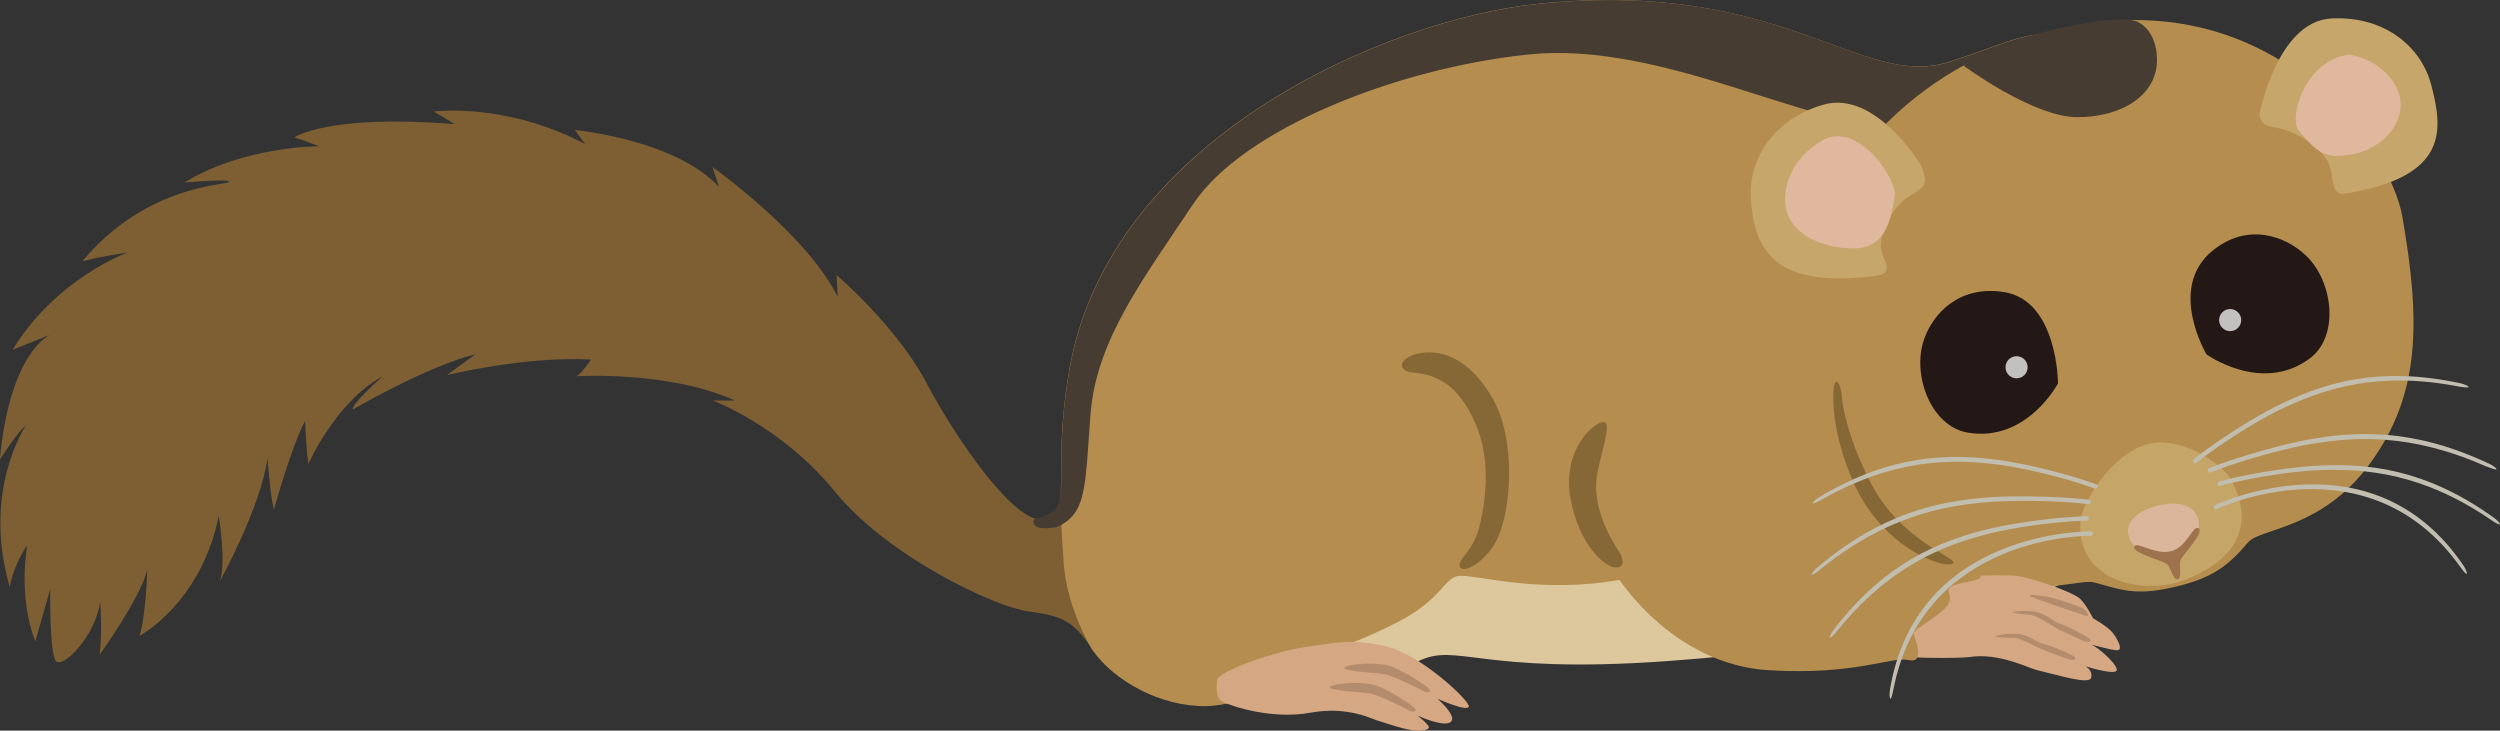 <?xml version="1.0" encoding="UTF-8"?><svg id="_レイヤー_2" xmlns="http://www.w3.org/2000/svg" width="178.62" height="52.2" viewBox="0 0 178.62 52.2"><rect x="0" y="0" width="178.62" height="52.2" fill="#333333" stroke="none"/><defs><style>.cls-1{fill:#c6a66a;}.cls-2{fill:#b38c6e;}.cls-3{fill:#7d5f33;}.cls-4{fill:#dcb69b;}.cls-5{fill:#473c31;}.cls-6{fill:#c6a569;}.cls-7{fill:#e0b89d;}.cls-8{fill:#d5a782;}.cls-9{fill:#ddc89e;}.cls-10{fill:#9d724c;}.cls-11{fill:#c1bdaf;}.cls-12{fill:#b58d4f;}.cls-13{fill:#866836;}.cls-14{fill:#231815;}.cls-15{fill:#fff;opacity:.73;}</style></defs><g id="A"><g><path class="cls-3" d="m76.75,34.42c-.32,1.19-1.58,3.01-2.81,2.63-2.06-.63-5.62-5.68-7.76-9.72s-6.41-7.68-6.41-7.68l.08,1.56c-2.22-4.51-8.95-9.28-8.95-9.28l.47,1.42c-3.17-3.4-10.3-4.06-10.3-4.06.26.37.74,1,.74,1-5.75-3.01-10.82-2.32-10.82-2.32,1.11.63,1.48.9,1.48.9-9.02-.74-11.45.95-11.45.95.58.16,1.79.63,1.79.63,0,0-5.36-.03-9.63,2.59,0,0,3.19-.29,3.19-.05s-5.88.13-10.48,5.67c0,0,1.45-.37,3.19-.61,0,0-5.09,1.87-8.18,6.94,0,0,1.79-.71,2.69-1.08,0,0-2.89,1.18-3.6,8.94,0,0,1.23-1.97,1.86-2.45,0,0-3.17,4.64-1.15,11.55,0,0,.14-1.34,1.25-3,0,0-.7,3.56.57,6.88l1.07-3.74s-.08,4.71.44,5.17,2.81-1.84,3.13-4.3c0,0,.16,2.22-.04,3.82,0,0,3.01-4.2,3.4-6.1,0,0-.08,3.25-.55,4.75,0,0,4.39-2.32,5.66-8.57,0,0,.55,3.32.08,4.67,0,0,2.93-5.29,3.4-8.8,0,0,.24,3.1.47,3.66,0,0,1.21-4.41,2.22-6.32,0,0,.08,2.29.24,3.07,0,0,1.93-4.43,5.3-6.25,0,0-2.22,1.95-2.14,2.37,0,0,5.3-3.09,8.79-3.96l-2.06,1.5s5.54-1.37,10.29-1.11c0,0-.71,1.07-1.03,1.19,0,0,6.62-.4,11.32,1.74h-1.58s4.91,1.82,8.71,6.49c3.8,4.67,11.44,8.25,13.81,8.57s3.21.61,4.6,2.73c0,0,2.25-6.39,1.93-7.74s-3.25-4.27-3.25-4.27Z"/><path class="cls-12" d="m75.81,34.67c.04-1.49-.13-3.94.56-8.1C79.13,9.98,98.98,1.38,109.96.26c17.54-1.78,22.98,6.17,29.28,4.16,6.05-1.93,5.38-2.73,13.1-1.24,0,0,3.21,8.89,3.16,13.59s-7.63,23.04-9.66,24.53-19.38,2.76-23.84,3.25-17.13.24-17.69.45c-9.9,3.66-15.85,5.39-18.08,5.45-3.27.07-6.62-1.78-8.18-4.01,0,0-1.79-2.83-2.05-6.16s-.2-5.61-.2-5.61"/><path class="cls-5" d="m75.48,37.67c2.16-.97,2.03-2.67,2.43-8.02.4-5.35,3.77-9.71,7.33-15.06s14.47-9.71,23.98-10.7,20.22,5.35,26.36,5.15c6.14-.2,8.13-1.39,11.5-2.38,3.37-.99,6.55.45,6.55.45-.68-2.26-1.27-3.92-1.27-3.92-7.73-1.49-7.05-.69-13.1,1.24-6.31,2.01-11.74-5.95-29.28-4.16-10.98,1.12-30.83,9.72-33.6,26.31-1.39,8.32.7,9.78-2.43,10.48,0,0-.28.18,0,.49.29.34,1.54.12,1.54.12Z"/><path class="cls-9" d="m101.34,47.24c2.79-1.36,4.35.95,17.69,0,13.34-.95,21.35-3.15,26.54-4.87,5.19-1.72,4.1-3.23,4.9-3.19,0,0-.89-1.78-5.05-1.04-4.16.74-20.07,6.24-22.45,6.69-2.38.45-2.38-.74-4.01-1.49s-1.49-2.23-3.12-1.93c-5.69,1.03-9.93-.27-11.48-.27-1.09,0-1.19,1.39-3.83,2.94-1.99,1.17-6.72,3.07-8.77,3.52-2.05.45-5.05.79-4.56,1.68s10.18-.12,14.14-2.05Z"/><path class="cls-12" d="m129.96,15.38c2.48-4.6,7.45-11.3,17.99-13.46,14.48-2.97,22.81,8.48,23.69,13.55,1.31,7.51,1.32,12.71-2.34,17.69-3.43,4.67-7.83,4.58-8.67,5.58-1.48,1.76-2.61,2.51-4.83,3.09-3.17.83-4.23.3-6.18-.22-1.71-.46-11.93,4.22-18.03-10.45-2.62-6.31-3.42-12.47-1.64-15.78Z"/><g><path class="cls-8" d="m136.95,41.31s6.19-.34,7.28-.15,3.95,1.15,4.43,1.66.88,1.35.88,1.35c0,0,1.06.6,1.4,1.03s.81,1.28.3,1.26-2.09-.51-1.73-.36,1.68,1.25,1.73,1.74-2.25-.24-2.25-.24c0,0,.53.25.43.8s-2.19-.12-3.87-.52c-.64-.15-2.78-1.28-4.88-.93-.44.07-5.13.17-6.93-.33"/><path class="cls-2" d="m149.06,44s-3.97-1.29-4.03-1.43,1.31,0,2.17.31,1.48.44,1.76.7.29.47.1.42Z"/><path class="cls-2" d="m148.96,45.84s-1.64-.72-2.13-1.02-1.39-.82-1.58-.86-1.02-.09-1.38-.18c-.31-.08,1.08-.25,1.82,0s.94.6,1.61.83,1.66.81,1.94.99.1.33-.28.24Z"/><path class="cls-2" d="m147.89,47.13s-1.7-.58-2.22-.84-1.46-.71-1.66-.72-1.03,0-1.39-.07c-.32-.06,1.06-.34,1.82-.16s.99.52,1.68.7,1.73.68,2.02.83.13.32-.26.26Z"/></g><path class="cls-12" d="m113.37,36.75c1.55,5.19,6.64,10.73,12.91,11.13s8.86-1,10.09-.72.45-1.52.35-1.86,2.03-1.34,2.47-2.13-.49-1.08.52-1.39,2.33-.31,1.58-.85-3.42-2.1-5.97-3.54c-3.17-1.79-3.06-4.12-3.73-6.23"/><path class="cls-14" d="m157.65,25.32s-2.85-4.77.46-7.43c2.53-2.04,5.23-.99,6.66.38,1.94,1.86,2.38,5.75.27,7.33-3.43,2.57-7.39-.28-7.39-.28Z"/><path class="cls-14" d="m147.04,27.38s-.02-5.89-3.84-6.51c-3.21-.52-5.1,1.53-5.74,3.4-.87,2.55.52,6.2,3.13,6.64,4.23.71,6.45-3.52,6.45-3.52Z"/><circle class="cls-15" cx="159.34" cy="22.87" r=".79"/><circle class="cls-15" cx="144.08" cy="26.24" r=".79"/><path class="cls-13" d="m131.6,28.43s.21,2.48,2.06,6.07c2.1,4.08,6.07,5.33,5.91,5.7-.26.61-5.03-.84-7.18-5.82-1.48-3.43-1.47-5.85-1.37-6.69.11-.9.56-.17.58.74Z"/><path class="cls-6" d="m153.27,31.79c2.45-.82,5.53,1.4,6.1,2.43,2.34,4.22-.97,6.44-3.62,7.33s-7.39.04-7.11-4.29c.07-1.13,1.98-4.6,4.63-5.48Z"/><path class="cls-4" d="m157.09,37.22c.22,1.12-.82,2.03-2.19,2.3s-2.65-.24-2.84-1.37c-.16-.92.75-1.68,2.1-2.02,1.5-.38,2.71-.03,2.93,1.09Z"/><path class="cls-1" d="m167.54,13.84c7.51-1.21,6.98-4.64,6.17-7.76-.69-2.68-3.27-4.96-7.14-4.76s-5.13,6.82-5.13,6.82c.16,1.27.95.63,2.53,1.42s2.3,1.66,2.53,2.45.08,1.97,1.03,1.82Z"/><path class="cls-7" d="m167.83,3.92c-3.01.26-4.43,4.49-3.54,5.49,1.27,1.42,1.74,2.08,4.05,1.55s3.94-2.83,2.82-4.83-3.32-2.22-3.32-2.22Z"/><path class="cls-1" d="m134.01,19.71c-7.53.99-8.65-2.17-8.91-5.39-.23-2.75,1.45-5.76,5.17-6.84s6.96,4.29,6.96,4.29c.48,1.12.4,1.52-.39,1.99s-1.42.87-2.06,2.3-.4,1.82-.08,2.61-.18.98-.68,1.04Z"/><path class="cls-7" d="m130.26,9.99c2.59-1.32,5.28,2.9,5.12,3.96-.3,2.01-.75,3.87-3.11,3.8-2.5-.07-5.38-1.37-4.6-4.54.55-2.22,2.6-3.21,2.6-3.21Z"/><path class="cls-11" d="m175.8,40.53c-6.61-9.3-17.36-4.19-17.46-4.14-.11.06-.25-.22-.14-.27.11-.05,11.27-5.39,17.81,4.29.27.39.45,1.05-.21.12Z"/><path class="cls-11" d="m178,37.16c-4.88-3.34-8.97-3.74-12.66-3.55-3.55.24-6.7,1.07-6.72,1.11-.13.04-.26-.25-.14-.29.02-.04,3.28-.9,6.91-1.15,3.76-.21,7.88.19,12.78,3.7.41.28.83.84-.17.19Z"/><path class="cls-11" d="m175.69,27.62c-5.81-1.13-9.72.13-13.03,1.77-3.17,1.63-5.72,3.64-5.73,3.69-.1.09-.34-.13-.24-.22,0-.04,2.65-2.13,5.88-3.8,3.37-1.69,7.31-2.95,13.2-1.68.49.1,1.1.44-.08.24Z"/><path class="cls-11" d="m177.69,33.35c-5.44-2.42-9.51-2.21-13.16-1.52-3.5.71-6.58,1.9-6.59,1.93-.12.06-.3-.22-.17-.28.01-.03,3.21-1.26,6.77-2,3.72-.71,7.81-.93,13.3,1.65.46.21.98.68-.14.21Z"/><path class="cls-11" d="m135.27,49.32c2.13-11.21,14.03-11.04,14.15-11.04.13,0,.14-.3.01-.31-.12,0-12.49-.2-14.4,11.32-.08.47.03,1.14.24.02Z"/><path class="cls-11" d="m131.24,45.1c3.72-4.6,7.53-6.16,11.11-7.03,3.47-.79,6.72-.89,6.76-.86.13,0,.18-.32.05-.32-.03-.03-3.4.08-6.95.87-3.66.88-7.5,2.44-11.18,7.21-.31.39-.55,1.04.22.13Z"/><path class="cls-11" d="m130.17,35.69c5.15-2.91,9.26-2.96,12.91-2.45,3.52.54,6.58,1.64,6.6,1.68.12.05.28-.23.16-.28-.02-.04-3.19-1.18-6.78-1.74-3.73-.53-7.87-.48-13.05,2.6-.43.25-.9.77.16.2Z"/><path class="cls-11" d="m130.04,40.69c4.64-3.74,8.63-4.57,12.33-4.84,3.57-.21,6.85.15,6.87.18.13.02.23-.29.1-.31-.02-.03-3.42-.4-7.05-.2-3.78.27-7.79,1.1-12.43,5.01-.39.32-.77.91.19.17Z"/><path class="cls-5" d="m140.29,4.69s4.94,3.66,8.1,3.68,5.8-1.56,5.72-4.2c-.06-2.16-1.45-2.64-1.45-2.64,0,0-1.04-.51-5.48.48-4.44.99-6.89,2.68-6.89,2.68Z"/><path class="cls-13" d="m100.86,25.4c.6-.25,3.41-1.01,5.75,3.01,1.76,3.02,1.34,7.89.43,9.96-.78,1.78-2.62,2.73-2.74,2.09s.98-.95,1.46-3.08c.57-2.5.63-5.16-.53-7.54-1.35-2.76-3-3.11-4.45-3.25-.7-.07-.96-.76.08-1.18Z"/><path class="cls-13" d="m115.72,39.47s-1.97-2.71-1.65-5.26c.21-1.66,1.19-4.06.5-4.06s-2.94,1.97-2.38,5.35,2.52,5.12,3.32,5.05.21-1.08.21-1.08Z"/><path class="cls-8" d="m86.98,48.52s-.25,1.3.34,1.6c.73.37,3.59,1.3,6.32.8s4.45.5,4.95.62,2.84,1.06,3.48.49c.18-.16-.79-.9-.79-.9,0,0,2.16.99,2.45.35.22-.49-1.03-1.56-1.03-1.56,0,0,2.07.94,2.24.58s-3.42-3.73-5.88-4.31-3.48-.28-5.69.02-6.05,1.67-6.39,2.3Z"/><path class="cls-2" d="m100.84,50.84s-2.22-1.17-2.95-1.29-2.98-.21-2.87-.46,2.45-.49,3.48-.05,2.41,1.34,2.6,1.59-.26.21-.26.21Z"/><path class="cls-2" d="m101.87,49.46s-2.22-1.17-2.95-1.29-2.98-.21-2.87-.46,2.45-.49,3.48-.05,2.41,1.34,2.6,1.59-.26.21-.26.21Z"/><path class="cls-10" d="m152.5,39.04c.13-.39,1.48.64,2.63.34s1.53-1.9,1.96-1.63-1.12,1.87-1.29,2.26c-.15.33.14,1.24-.2,1.38-.25.1-.47-.6-.66-.97s-2.63-.85-2.45-1.38Z"/></g></g></svg>